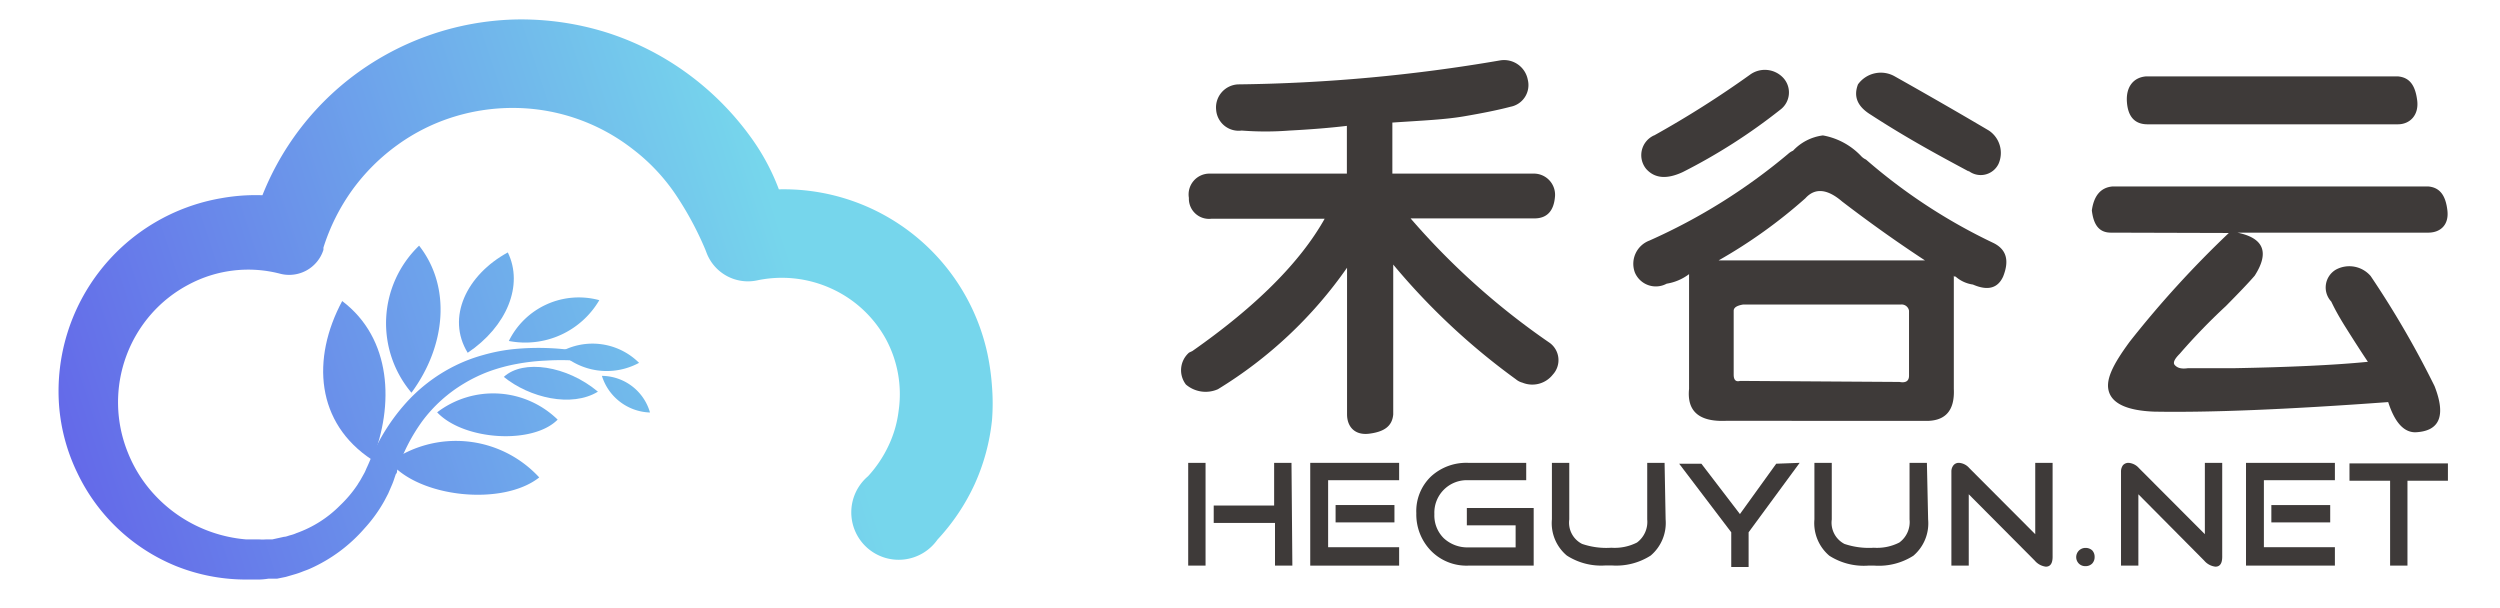 <svg id="图层_1" data-name="图层 1" xmlns="http://www.w3.org/2000/svg" xmlns:xlink="http://www.w3.org/1999/xlink" width="144" height="35" viewBox="0 0 144 35"><defs><style>.cls-1{fill:#3e3a39;}.cls-2{fill:url(#未命名的渐变_4);}.cls-3{fill:url(#未命名的渐变_4-2);}.cls-4{fill:url(#未命名的渐变_4-3);}.cls-5{fill:url(#未命名的渐变_4-4);}.cls-6{fill:url(#未命名的渐变_4-5);}.cls-7{fill:url(#未命名的渐变_4-6);}.cls-8{fill:url(#未命名的渐变_4-7);}.cls-9{fill:url(#未命名的渐变_4-8);}.cls-10{fill:url(#未命名的渐变_4-9);}.cls-11{fill:url(#未命名的渐变_4-10);}</style><linearGradient id="未命名的渐变_4" x1="3.04" y1="27.68" x2="45.24" y2="13.81" gradientUnits="userSpaceOnUse"><stop offset="0" stop-color="#6366e9"/><stop offset="1" stop-color="#76d6ec"/></linearGradient><linearGradient id="未命名的渐变_4-2" x1="5.16" y1="34.12" x2="47.35" y2="20.26" xlink:href="#未命名的渐变_4"/><linearGradient id="未命名的渐变_4-3" x1="2.32" y1="25.48" x2="44.52" y2="11.62" xlink:href="#未命名的渐变_4"/><linearGradient id="未命名的渐变_4-4" x1="4.43" y1="31.91" x2="46.63" y2="18.05" xlink:href="#未命名的渐变_4"/><linearGradient id="未命名的渐变_4-5" x1="2.44" y1="25.86" x2="44.64" y2="12" xlink:href="#未命名的渐变_4"/><linearGradient id="未命名的渐变_4-6" x1="3.1" y1="27.87" x2="45.3" y2="14.01" xlink:href="#未命名的渐变_4"/><linearGradient id="未命名的渐变_4-7" x1="4.17" y1="31.13" x2="46.37" y2="17.27" xlink:href="#未命名的渐变_4"/><linearGradient id="未命名的渐变_4-8" x1="4.01" y1="30.62" x2="46.2" y2="16.76" xlink:href="#未命名的渐变_4"/><linearGradient id="未命名的渐变_4-9" x1="4.78" y1="32.98" x2="46.98" y2="19.12" xlink:href="#未命名的渐变_4"/><linearGradient id="未命名的渐变_4-10" x1="3.34" y1="28.58" x2="45.54" y2="14.72" xlink:href="#未命名的渐变_4"/></defs><path class="cls-1" d="M71.33,4.86A95.15,95.15,0,0,0,86.4,3.48,1.39,1.39,0,0,1,88,4.59,1.27,1.27,0,0,1,87,6.15c-.68.18-1.56.36-2.67.55s-2.35.24-4.13.36V10h8.18a1.22,1.22,0,0,1,1.19,1.29c-.06.86-.46,1.29-1.19,1.29H81.25a41.87,41.87,0,0,0,8,7.16,1.23,1.23,0,0,1,.19,1.84,1.5,1.5,0,0,1-1.75.46.94.94,0,0,1-.37-.19,38.83,38.83,0,0,1-7.07-6.61v8.63c-.06.68-.52,1-1.38,1.11s-1.28-.43-1.28-1.11V15.42a24.86,24.86,0,0,1-7.44,7,1.75,1.75,0,0,1-1.84-.27,1.35,1.35,0,0,1,.18-1.84l.19-.09q5.51-3.86,7.62-7.62H69.77a1.16,1.16,0,0,1-1.29-1.2A1.2,1.2,0,0,1,69.68,10h7.9V7.25c-1,.12-2.15.21-3.31.27a17.85,17.85,0,0,1-2.75,0,1.3,1.3,0,0,1-1.47-1.19A1.33,1.33,0,0,1,71.33,4.86Z"/><path class="cls-1" d="M95,13.86a33.65,33.65,0,0,0,8-5,1,1,0,0,1,.28-.18A2.85,2.85,0,0,1,105,7.8,4,4,0,0,1,107.21,9a.85.85,0,0,0,.27.19A32.31,32.31,0,0,0,114.83,14c.74.37.92,1,.55,1.93-.31.68-.89.83-1.74.46a1.91,1.91,0,0,1-1-.46c-.07,0-.1,0-.1-.09V22.4c.06,1.29-.52,1.9-1.74,1.84H99.4c-1.53.06-2.24-.55-2.11-1.84V15.79a2.89,2.89,0,0,1-1.29.55,1.31,1.31,0,0,1-1.83-.64A1.43,1.43,0,0,1,95,13.86Zm.28-6.06a57.69,57.69,0,0,0,5.51-3.49,1.45,1.45,0,0,1,1.93.18,1.24,1.24,0,0,1-.19,1.84,33.1,33.1,0,0,1-5.6,3.58c-.92.43-1.62.37-2.11-.18A1.25,1.25,0,0,1,95.27,7.8ZM110.88,15q-2.38-1.56-4.77-3.39c-.86-.74-1.57-.8-2.12-.19a29.2,29.2,0,0,1-5,3.58Zm-1.47,7c.37.07.55-.06.55-.36V17.9a.43.43,0,0,0-.46-.36h-9.09c-.37.06-.55.18-.55.36v3.68c0,.3.12.43.37.36Zm4-12.12C111.77,9,109.9,8,107.76,6.61c-.8-.49-1-1.07-.74-1.75a1.62,1.62,0,0,1,2.12-.46c2.08,1.17,3.88,2.21,5.42,3.12a1.55,1.55,0,0,1,.55,1.93A1.14,1.14,0,0,1,113.36,9.82Z"/><path class="cls-1" d="M121.59,13.4c-.67,0-1-.43-1.1-1.28.12-.86.52-1.32,1.19-1.38h18.19c.67.06,1,.52,1.1,1.38s-.43,1.28-1.1,1.28h-11c1.53.31,1.86,1.14,1,2.48-.37.43-.92,1-1.66,1.75a34.79,34.79,0,0,0-2.66,2.75c-.31.31-.4.52-.28.65s.31.24.74.18h2.57q5-.09,7.81-.37c-.37-.55-.8-1.22-1.29-2s-.7-1.22-.82-1.47a1.19,1.19,0,0,1,.27-1.84,1.62,1.62,0,0,1,2,.37,54.51,54.51,0,0,1,3.68,6.34c.67,1.71.3,2.6-1.11,2.66q-1,0-1.56-1.74-8.73.64-13.5.55c-1.47-.06-2.33-.43-2.57-1.1s.15-1.53,1.19-2.94a59,59,0,0,1,5.7-6.25Zm2.11-6.24c-.73,0-1.13-.43-1.19-1.29s.37-1.41,1.1-1.47h14.51c.68.06,1,.52,1.11,1.38s-.43,1.38-1.11,1.38Z"/><path class="cls-1" d="M69.44,32.58h-1V26.66h1Zm5,0h-1V30.12H69.91v-1h3.48V26.66h1Z"/><path class="cls-1" d="M80.59,32.58H75.47V26.66h5.12v1H76.5v3.86h4.09Zm-.27-2.49H76.93v-1h3.39Z"/><path class="cls-1" d="M88.34,32.58H84.57a2.86,2.86,0,0,1-2.15-.86,3,3,0,0,1-.84-2.16,2.76,2.76,0,0,1,.84-2.11,3,3,0,0,1,2.15-.79h3.34v1H84.57a1.87,1.87,0,0,0-1.95,1.95A1.84,1.84,0,0,0,83.16,31a2,2,0,0,0,1.41.53H87.3V30.26H84.49v-1h3.85Z"/><path class="cls-1" d="M95.94,29.92A2.46,2.46,0,0,1,95.08,32a3.68,3.68,0,0,1-2.24.57h-.36A3.65,3.65,0,0,1,90.25,32a2.43,2.43,0,0,1-.86-2.09V26.66h1v3.26a1.37,1.37,0,0,0,.74,1.41,4.32,4.32,0,0,0,1.68.22,2.85,2.85,0,0,0,1.48-.3,1.48,1.48,0,0,0,.59-1.33V26.66h1Z"/><path class="cls-1" d="M103.66,26.66l-2.94,4v2h-1v-2l-3-3.95H98l2.22,2.9,2.09-2.9Z"/><path class="cls-1" d="M111.06,29.92a2.45,2.45,0,0,1-.85,2.09,3.7,3.7,0,0,1-2.24.57h-.36a3.68,3.68,0,0,1-2.24-.57,2.46,2.46,0,0,1-.86-2.09V26.66h1v3.26a1.38,1.38,0,0,0,.73,1.41,4.42,4.42,0,0,0,1.69.22,2.83,2.83,0,0,0,1.47-.3,1.46,1.46,0,0,0,.59-1.33V26.66h1Z"/><path class="cls-1" d="M118.23,32.07q0,.57-.39.57a1,1,0,0,1-.64-.35l-3.8-3.82v4.11h-1V27.17a.57.57,0,0,1,.12-.37.39.39,0,0,1,.32-.14.86.86,0,0,1,.59.3l3.8,3.81V26.66h1Z"/><path class="cls-1" d="M120.65,32.08a.54.54,0,0,1-.14.38.53.53,0,0,1-.39.15.52.52,0,0,1-.38-.15.53.53,0,0,1,.38-.9.56.56,0,0,1,.39.14A.54.54,0,0,1,120.65,32.08Z"/><path class="cls-1" d="M128,32.07q0,.57-.39.57a1,1,0,0,1-.65-.35l-3.79-3.82v4.11h-1V27.17a.62.62,0,0,1,.11-.37.42.42,0,0,1,.33-.14.88.88,0,0,1,.59.3l3.8,3.81V26.66h1Z"/><path class="cls-1" d="M134.49,32.58h-5.12V26.66h5.12v1H130.4v3.86h4.09Zm-.27-2.49h-3.39v-1h3.39Z"/><path class="cls-1" d="M141,27.69h-2.33v4.89h-1V27.69h-2.34v-1H141Z"/><path class="cls-2" d="M19.71,17.34c2.86,2.16,3,6,1.73,9.15C18.19,24.37,17.93,20.66,19.71,17.34Z"/><path class="cls-3" d="M31.06,27.5c-2.1,1.66-6.9,1.17-8.6-.88A6.52,6.52,0,0,1,31.06,27.5Z"/><path class="cls-4" d="M23.7,22.62a6.2,6.2,0,0,1,.44-8.47C26,16.52,25.69,19.92,23.7,22.62Z"/><path class="cls-5" d="M25.18,23.75a5.32,5.32,0,0,1,6.94.42C30.69,25.62,26.71,25.37,25.18,23.75Z"/><path class="cls-6" d="M29.25,14.54c.92,1.88-.05,4.26-2.31,5.78C25.69,18.29,26.88,15.83,29.25,14.54Z"/><path class="cls-7" d="M34.52,17.29a4.94,4.94,0,0,1-5.21,2.35A4.49,4.49,0,0,1,34.52,17.29Z"/><path class="cls-8" d="M34.44,22.56c-1.52.93-3.94.35-5.42-.85C30.13,20.68,32.65,21.06,34.44,22.56Z"/><path class="cls-9" d="M32.25,20.29a3.8,3.8,0,0,1,4.56.61A3.91,3.91,0,0,1,32.25,20.29Z"/><path class="cls-10" d="M37.44,23.76a3,3,0,0,1-2.77-2.11A2.91,2.91,0,0,1,37.44,23.76Z"/><path class="cls-11" d="M33.16,20.77a13.79,13.79,0,0,0-1.7,0,11.67,11.67,0,0,0-1.68.19,10,10,0,0,0-1.6.43,8.66,8.66,0,0,0-1.47.71,8.3,8.3,0,0,0-2.38,2.15,10.23,10.23,0,0,0-1.46,2.87c0,.06,0,.12-.07.19l-.08.23a4.13,4.13,0,0,1-.17.45l-.19.44-.22.42A8.39,8.39,0,0,1,21,30.43a9,9,0,0,1-3.13,2.32c-.15.07-.31.12-.46.18a4.34,4.34,0,0,1-.47.16l-.48.14-.49.1-.12,0-.13,0-.25,0a4.07,4.07,0,0,1-.49.05l-.49,0H14a10.83,10.83,0,0,1-3.85-.77,10.8,10.8,0,0,1-5.7-5.38,10.76,10.76,0,0,1-1.05-3.91,11.28,11.28,0,0,1,9.38-11.91,11.23,11.23,0,0,1,4.22.06L14.51,13.1a16,16,0,0,1,5.57-8.52,16.17,16.17,0,0,1,9.71-3.46A16.49,16.49,0,0,1,35,1.89a16.25,16.25,0,0,1,4.7,2.42,16.52,16.52,0,0,1,3.7,3.81A12.7,12.7,0,0,1,45.45,13h0l-3-1.79a12,12,0,0,1,14.43,9.18,13.62,13.62,0,0,1,.26,1.89,12.16,12.16,0,0,1,0,1.91,11.92,11.92,0,0,1-1,3.7A12.1,12.1,0,0,1,54,31.08,2.73,2.73,0,1,1,50,27.43l0,0h0a7,7,0,0,0,1.18-1.76,6.48,6.48,0,0,0,.58-2A6.67,6.67,0,0,0,51,19.48a6.78,6.78,0,0,0-3.14-2.87,6.87,6.87,0,0,0-4.25-.46,2.55,2.55,0,0,1-2.92-1.61l-.07-.18h0a18.7,18.7,0,0,0-1.7-3.15A11.08,11.08,0,0,0,36.46,8.6a11.23,11.23,0,0,0-6.67-2.38,11.49,11.49,0,0,0-3.59.49,11.16,11.16,0,0,0-3.28,1.62,11.54,11.54,0,0,0-2.62,2.6,11.7,11.7,0,0,0-1.67,3.33l0,.13a2.07,2.07,0,0,1-2.48,1.38,7.28,7.28,0,0,0-5.28.62,7.56,7.56,0,0,0-2.16,1.7,7.69,7.69,0,0,0-1.43,2.4,7.71,7.71,0,0,0,.09,5.59,7.8,7.8,0,0,0,1.56,2.45,8.1,8.1,0,0,0,5.25,2.54l.38,0h.38a2.26,2.26,0,0,0,.37,0h.37L16,31l.36-.08c.12,0,.24-.06.36-.09s.24-.07.35-.12a6.67,6.67,0,0,0,2.53-1.61,7,7,0,0,0,1-1.19c.06-.11.14-.21.2-.33l.19-.34c.06-.11.1-.23.16-.35l.08-.18.09-.21a11.49,11.49,0,0,1,1.94-3.15,9.44,9.44,0,0,1,2.92-2.27,9.2,9.2,0,0,1,1.72-.65,10.12,10.12,0,0,1,1.78-.33,14.6,14.6,0,0,1,3.56.11.28.28,0,0,1,.23.31.29.29,0,0,1-.28.24Z"/></svg>